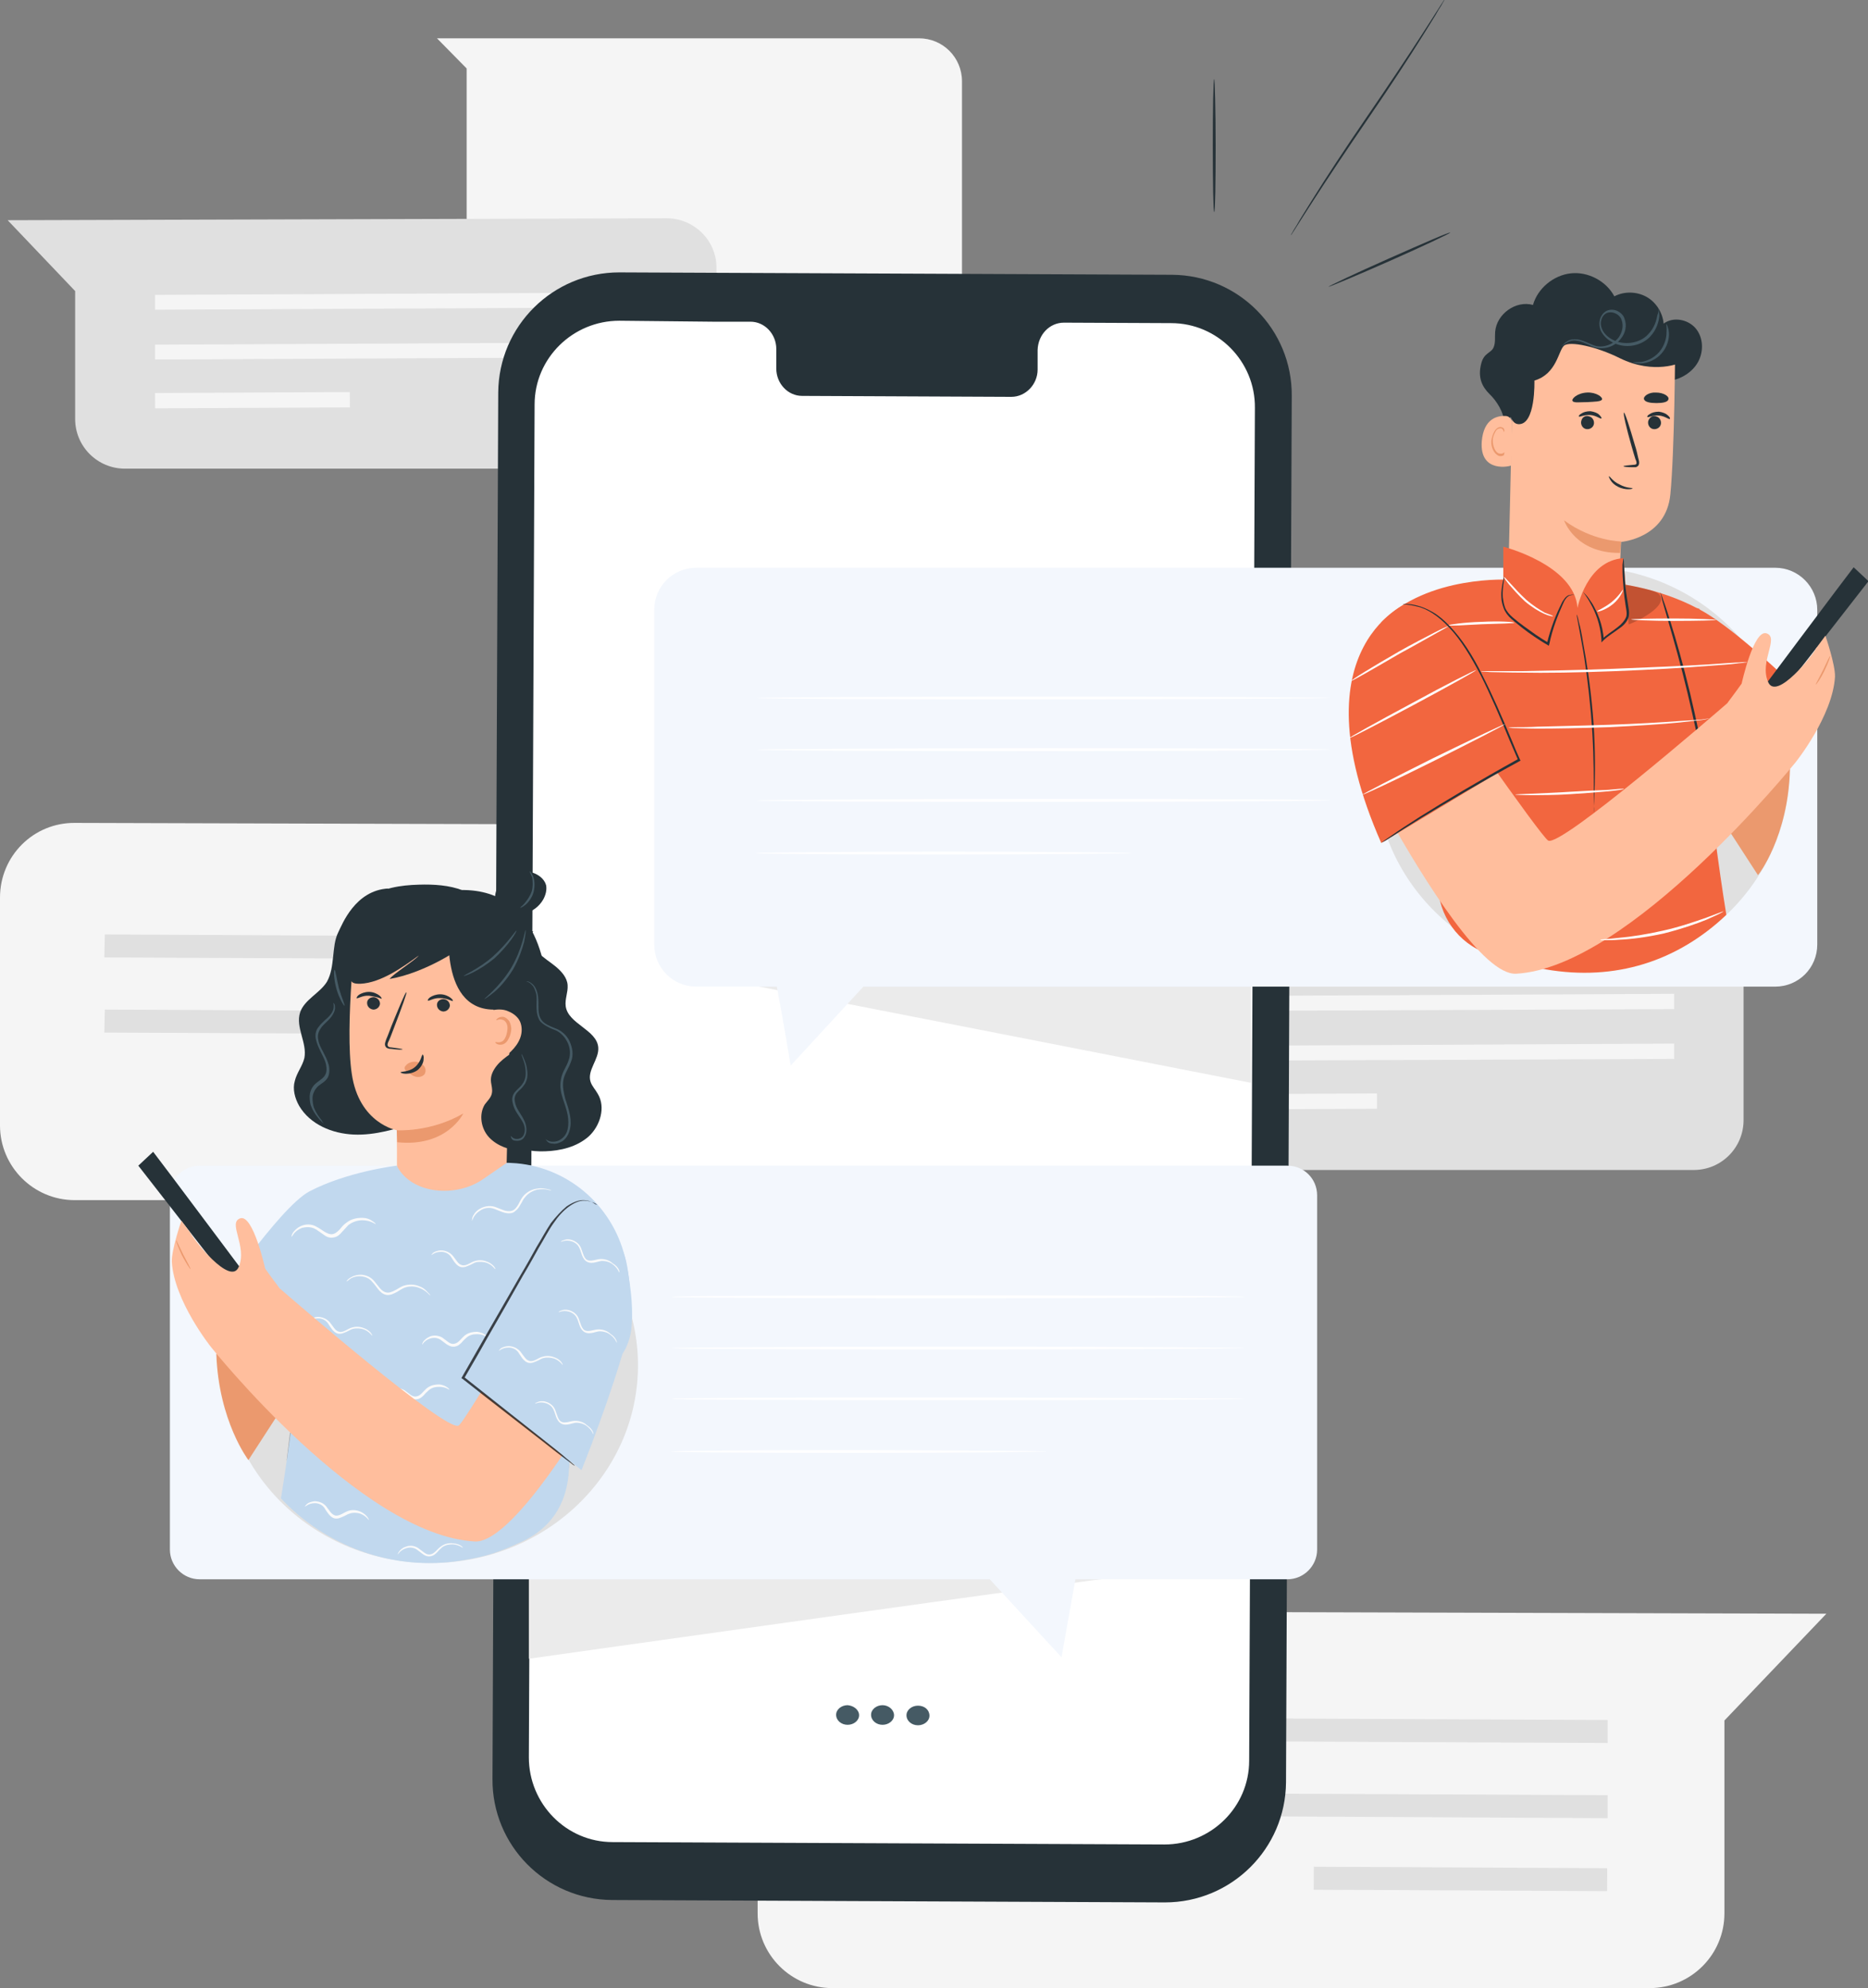 <?xml version="1.0" encoding="utf-8"?>
<!-- Generator: Adobe Illustrator 24.3.0, SVG Export Plug-In . SVG Version: 6.00 Build 0)  -->
<svg version="1.1" xmlns="http://www.w3.org/2000/svg" xmlns:xlink="http://www.w3.org/1999/xlink" x="0px" y="0px"
	 viewBox="0 0 390.3 415.3" style="enable-background:new 0 0 390.3 415.3;" xml:space="preserve">
<rect x="0" y="0" width="390.3" height="415.3" fill="#808080" stroke="none"/>
<style type="text/css">
	.st0{fill:#F5F5F5;}
	.st1{fill:#E0E0E0;}
	.st2{display:none;}
	.st3{display:inline;fill:#EBEBEB;}
	.st4{fill:#263238;}
	.st5{fill:#FFFFFF;}
	.st6{fill:#455A64;}
	.st7{fill:#EBEBEB;}
	.st8{fill:#F3F7FD;}
	.st9{fill:#EB996E;}
	.st10{fill:#FFBE9D;}
	.st11{fill:#F2663F;}
	.st12{opacity:0.2;}
	.st13{opacity:0.3;}
	.st14{fill:#C1D8EE;}
	.st15{fill:#FAFAFA;}
	.st16{opacity:0.7;}
</style>
<g id="Background_Complete">
	<g>
		<path class="st0" d="M0,187.5v47.6c0,8.6,7,15.6,15.6,15.6h170.8c8.6,0,15.6-7,15.6-15.6v-40.3l21.3-22.3l-207.6-0.6
			C7,171.8,0,178.8,0,187.5z"/>
		<g>
			<polygon class="st1" points="176.8,200.7 21.8,200 21.9,195.2 176.9,196 			"/>
		</g>
		<g>
			<polygon class="st1" points="176.8,216.4 21.8,215.7 21.9,210.9 176.9,211.6 			"/>
		</g>
		<g>
			
				<rect x="143.8" y="198.5" transform="matrix(4.917783e-03 -1 1 4.917783e-03 -83.672 374.202)" class="st1" width="4.8" height="61.3"/>
		</g>
	</g>
	<g>
		<path class="st0" d="M158.3,352.1v47.6c0,8.6,7,15.6,15.6,15.6h170.8c8.6,0,15.6-7,15.6-15.6v-40.3l21.3-22.3l-207.6-0.6
			C165.3,336.4,158.3,343.4,158.3,352.1z"/>
		<g>
			<polygon class="st1" points="335.9,364.1 180.9,363.4 180.9,358.6 335.9,359.3 			"/>
		</g>
		<g>
			<polygon class="st1" points="335.9,379.8 180.9,379 180.9,374.3 335.9,375 			"/>
		</g>
		<g>
			
				<rect x="302.8" y="361.8" transform="matrix(4.919414e-03 -1 1 4.919414e-03 -88.803 695.77)" class="st1" width="4.8" height="61.3"/>
		</g>
	</g>
	<path class="st0" d="M91.3,8H192c5,0,9,4,9,9v49.3c0,5-4,9-9,9h-85.5c-5,0-9-4-9-9V14.3L91.3,8z"/>
	<g>
		<path class="st1" d="M149.7,55.9v31.6c0,5.7-4.6,10.4-10.4,10.4H26.1c-5.7,0-10.4-4.6-10.4-10.4V60.8L1.6,46l137.7-0.4
			C145,45.6,149.7,50.2,149.7,55.9z"/>
		<g>
			<polygon class="st0" points="32.4,64.7 135.2,64.2 135.2,61.1 32.4,61.6 			"/>
		</g>
		<g>
			<polygon class="st0" points="32.4,75.1 135.2,74.6 135.2,71.5 32.4,72 			"/>
		</g>
		<g>
			
				<rect x="32.4" y="82" transform="matrix(1 -4.921822e-03 4.921822e-03 1 -0.411 0.261)" class="st0" width="40.7" height="3.2"/>
		</g>
	</g>
	<g>
		<path class="st1" d="M364.3,202.4V234c0,5.7-4.6,10.4-10.4,10.4H240.7c-5.7,0-10.4-4.6-10.4-10.4v-26.7l-14.1-14.8l137.7-0.4
			C359.7,192.1,364.3,196.7,364.3,202.4z"/>
		<g>
			<polygon class="st0" points="247,211.2 349.8,210.8 349.8,207.6 247,208.1 			"/>
		</g>
		<g>
			<polygon class="st0" points="247,221.6 349.8,221.2 349.8,218 247,218.5 			"/>
		</g>
		<g>
			
				<rect x="247" y="228.5" transform="matrix(1 -4.921822e-03 4.921822e-03 1 -1.129 1.319)" class="st0" width="40.7" height="3.2"/>
		</g>
	</g>
</g>
<g id="Background_Simple" class="st2">
	<path class="st3" d="M369.2,92.6c28.6,57,19.5,128.9-16.2,181.7c-35.7,52.8-95.2,87-157.7,99.4c-44.6,8.9-92.6,7.1-133.4-13.1
		s-72.8-60.8-75.3-106.3c-0.9-17.2,2.7-35.4,14.2-48.2c18.3-20.5,49.5-21.2,76.9-20.3c27.4,0.8,58.6,0.2,77-20.2
		c14.1-15.7,16.2-38.4,23.6-58.1C191,74,221.5,47.8,256.6,40.4c4.9-1,9.8-1.7,14.8-2c38.6-2.4,75.2,17.4,95.4,50.4L369.2,92.6z"/>
</g>
<g id="Plants">
</g>
<g id="Device">
	<g>
		<g>
			<g>
				<g>
					<g>
						<path class="st4" d="M243.4,397.4l-115.5-0.5c-13.9-0.1-25.1-11.4-25-25.3L104.1,82c0.1-13.9,11.4-25.1,25.3-25.1l115.5,0.5
							c13.9,0.1,25.1,11.4,25,25.3l-1.2,289.6C268.6,386.2,257.3,397.4,243.4,397.4z"/>
					</g>
					<g>
						<path class="st5" d="M244.7,67.5l-22.4-0.1c-3,0-5.4,2.5-5.5,5.7l0,4.1c0,3.1-2.5,5.7-5.5,5.7l-43.7-0.2c-3,0-5.4-2.6-5.4-5.7
							l0-4.1c0-3.1-2.4-5.7-5.4-5.7l-7.9,0L129.4,67c-9.7,0-17.7,7.8-17.7,17.5l-1.2,282.6c0,9.7,7.8,17.7,17.5,17.7l115.3,0.5
							c9.7,0,17.7-7.8,17.7-17.5l1.2-282.6C262.3,75.5,254.4,67.5,244.7,67.5z"/>
					</g>
				</g>
			</g>
			<g>
				<path class="st6" d="M179.5,358.3c0,1.1-1.1,2-2.4,2c-1.3,0-2.4-0.9-2.4-2.1c0-1.1,1.1-2,2.4-2
					C178.4,356.3,179.5,357.2,179.5,358.3z"/>
			</g>
			<g>
				<path class="st6" d="M186.8,358.3c0,1.1-1.1,2-2.4,2c-1.3,0-2.4-0.9-2.4-2.1c0-1.1,1.1-2,2.4-2S186.8,357.2,186.8,358.3z"/>
			</g>
			<g>
				<path class="st6" d="M194.2,358.4c0,1.1-1.1,2-2.4,2c-1.3,0-2.4-0.9-2.4-2.1c0-1.1,1.1-2,2.4-2
					C193.2,356.3,194.2,357.2,194.2,358.4z"/>
			</g>
		</g>
	</g>
	<path class="st7" d="M146.2,203.7c1.9,0.3,115.2,22.5,115.2,22.5v-22.5H146.2z"/>
	<path class="st7" d="M110.5,346.5c0,0,123.3-17.4,122.2-16.9c-1.1,0.5-122.2,0-122.2,0V346.5z"/>
	<g>
		<path class="st4" d="M253.7,16.5c0.1,0,0.3,6.2,0.3,13.9c0,7.7-0.1,13.9-0.3,13.9s-0.3-6.2-0.3-13.9
			C253.4,22.8,253.5,16.5,253.7,16.5z"/>
	</g>
	<g>
		<path class="st4" d="M303,48.6c0.1,0.1-5.6,2.8-12.6,5.9c-7,3.1-12.8,5.5-12.8,5.4c-0.1-0.1,5.6-2.8,12.6-5.9
			C297.2,50.9,302.9,48.4,303,48.6z"/>
	</g>
	<g>
		<path class="st4" d="M301.8,0c0,0-0.1,0.2-0.3,0.5c-0.2,0.4-0.5,0.9-0.9,1.5c-0.7,1.3-1.9,3.1-3.3,5.4
			c-2.8,4.5-6.8,10.6-11.4,17.3c-4.6,6.7-8.6,12.7-11.5,17.2c-1.4,2.2-2.6,4-3.4,5.3c-0.4,0.6-0.7,1.1-0.9,1.4
			c-0.2,0.3-0.3,0.5-0.4,0.5c0,0,0.1-0.2,0.3-0.5c0.2-0.4,0.5-0.9,0.9-1.5c0.7-1.3,1.9-3.1,3.3-5.4c2.8-4.5,6.8-10.6,11.4-17.3
			c4.6-6.7,8.6-12.7,11.5-17.2c1.4-2.2,2.6-4,3.4-5.3c0.4-0.6,0.7-1.1,0.9-1.4C301.6,0.2,301.7,0,301.8,0z"/>
	</g>
</g>
<g id="Speech_Bubbles">
	<g>
		<path class="st8" d="M370.9,118.6H145.5c-4.9,0-8.8,3.9-8.8,8.8v69.9c0,4.9,3.9,8.8,8.8,8.8h16.8c1.4,7.3,2.9,16.5,2.9,16.5
			l15.2-16.5h190.5c4.9,0,8.8-3.9,8.8-8.8v-69.9C379.7,122.6,375.8,118.6,370.9,118.6z"/>
		<g>
			<g>
				<path class="st5" d="M277.9,156.6c0,0.1-26.8,0.3-59.9,0.3c-33.1,0-59.9-0.1-59.9-0.3c0-0.1,26.8-0.3,59.9-0.3
					C251,156.3,277.9,156.4,277.9,156.6z"/>
			</g>
			<g>
				<path class="st5" d="M277.9,145.8c0,0.1-26.8,0.3-59.9,0.3c-33.1,0-59.9-0.1-59.9-0.3c0-0.1,26.8-0.3,59.9-0.3
					C251,145.5,277.9,145.7,277.9,145.8z"/>
			</g>
			<g>
				<path class="st5" d="M277.9,167.2c0,0.1-26.8,0.3-59.9,0.3c-33.1,0-59.9-0.1-59.9-0.3c0-0.1,26.8-0.3,59.9-0.3
					C251,166.9,277.9,167,277.9,167.2z"/>
			</g>
			<g>
				<path class="st5" d="M236.5,178.2c0,0.1-17.6,0.3-39.3,0.3c-21.7,0-39.3-0.1-39.3-0.3c0-0.1,17.6-0.3,39.3-0.3
					C219,177.9,236.5,178.1,236.5,178.2z"/>
			</g>
		</g>
	</g>
	<g>
		<path class="st8" d="M269,243.5H41.7c-3.4,0-6.2,2.8-6.2,6.2v74c0,3.4,2.8,6.2,6.2,6.2h165.1l15,16.3c0,0,1.6-9.2,2.9-16.3H269
			c3.4,0,6.2-2.8,6.2-6.2v-74C275.2,246.2,272.4,243.5,269,243.5z"/>
		<g>
			<g>
				<path class="st5" d="M260.1,281.6c0,0.1-26.8,0.3-59.9,0.3c-33.1,0-59.9-0.1-59.9-0.3c0-0.1,26.8-0.3,59.9-0.3
					C233.3,281.3,260.1,281.5,260.1,281.6z"/>
			</g>
			<g>
				<path class="st5" d="M260.1,270.9c0,0.1-26.8,0.3-59.9,0.3c-33.1,0-59.9-0.1-59.9-0.3s26.8-0.3,59.9-0.3
					C233.3,270.6,260.1,270.7,260.1,270.9z"/>
			</g>
			<g>
				<path class="st5" d="M260.1,292.2c0,0.1-26.8,0.3-59.9,0.3c-33.1,0-59.9-0.1-59.9-0.3s26.8-0.3,59.9-0.3
					C233.3,292,260.1,292.1,260.1,292.2z"/>
			</g>
			<g>
				<path class="st5" d="M218.8,303.2c0,0.1-17.6,0.3-39.3,0.3c-21.7,0-39.3-0.1-39.3-0.3c0-0.1,17.6-0.3,39.3-0.3
					C201.2,303,218.8,303.1,218.8,303.2z"/>
			</g>
		</g>
	</g>
</g>
<g id="Character_2">
	<g>
		<g>
			<path class="st4" d="M314.2,88.1c0.1-1.8-1.5-4.4-3-5.8c-1.5-1.5-2.5-3.4-1.7-6.4c0.6-2.3,2.1-2.1,2.6-3.4c0.4-1,0.2-2.1,0.3-3.2
				c0.3-3.7,4.3-6.6,7.9-5.6c1-3.5,4.3-6.2,7.9-6.6c3.6-0.4,7.4,1.6,9.1,4.8c2.1-1.1,4.7-1,6.7,0.1s3.4,3.3,3.6,5.6
				c2-1.5,5.1-0.9,6.7,1c1.6,1.9,1.7,4.8,0.5,7c-1.2,2.2-3.6,3.6-6,4c-2.5,0.4-5-0.2-7.2-1.3c-2.2-1.1-4.2-2.7-5.9-4.5"/>
			<ellipse class="st1" cx="330.6" cy="160.7" rx="43.3" ry="42.3"/>
			<g>
				<g>
					<path class="st9" d="M374,160.7l-4.8-12.3l-17.2,10.8l15.3,23.6C367.4,182.8,373.6,174.8,374,160.7z"/>
					<g>
						<g>
							<g>
								<g>
									<g>
										<g>
											<g>
												<path class="st10" d="M326.6,134.1L326.6,134.1c6.2,0,11.3-4.8,11.6-10.9c0.3-5.1,0.5-10,0.5-10s9.4-0.7,10.3-9.9
													c0.9-9.2,1-30.6,1-30.6l0,0c-10.4-5.5-23-4.9-32.9,1.4l-0.9,0.6l-1.1,47.8C315,128.9,320.2,134.1,326.6,134.1z"/>
											</g>
											<g>
												<g>
													<path class="st4" d="M332.1,87c0.7,0.2,1.1,1,0.9,1.7c-0.2,0.7-1,1.1-1.7,0.9c-0.7-0.2-1.1-1-0.9-1.7
														C330.6,87.1,331.3,86.7,332.1,87z"/>
												</g>
												<g>
													<g>
														<path class="st4" d="M334.6,87.4c-0.2,0.2-1-0.6-2.3-0.7c-1.3-0.1-2.3,0.5-2.4,0.3c-0.1-0.1,0.1-0.4,0.5-0.6
															c0.4-0.3,1.1-0.5,1.9-0.5c0.8,0.1,1.5,0.4,1.8,0.7C334.6,87.1,334.7,87.4,334.6,87.4z"/>
													</g>
												</g>
											</g>
											<g>
												<g>
													<path class="st4" d="M346.1,87c0.7,0.2,1.1,1,0.9,1.7c-0.2,0.7-1,1.1-1.7,0.9c-0.7-0.2-1.1-1-0.9-1.7
														C344.7,87.1,345.4,86.7,346.1,87z"/>
												</g>
												<g>
													<g>
														<path class="st4" d="M348.9,87.5c-0.2,0.2-1-0.6-2.3-0.7c-1.3-0.1-2.3,0.5-2.4,0.3c-0.1-0.1,0.1-0.4,0.5-0.6
															c0.4-0.3,1.1-0.5,1.9-0.5c0.8,0.1,1.5,0.4,1.8,0.7C348.9,87.1,349,87.4,348.9,87.5z"/>
													</g>
												</g>
											</g>
											<g>
												<g>
													<path class="st4" d="M339.2,97.4c0-0.1,0.8-0.2,2.1-0.3c0.3,0,0.6-0.1,0.6-0.2c0.1-0.2,0-0.6-0.2-1
														c-0.3-0.9-0.5-1.7-0.8-2.7c-1.1-3.8-1.8-6.9-1.6-7c0.2-0.1,1.2,3,2.3,6.8c0.3,0.9,0.5,1.8,0.7,2.7
														c0.1,0.4,0.3,0.9,0.1,1.4c-0.1,0.3-0.4,0.4-0.6,0.5c-0.2,0-0.4,0-0.6,0C340,97.6,339.2,97.5,339.2,97.4z"/>
												</g>
											</g>
											<g>
												<path class="st9" d="M338.7,113.1c0,0-5.9,0-11.9-4.4c0,0,2.3,6.9,11.7,6.8L338.7,113.1z"/>
											</g>
										</g>
									</g>
									<g>
										<g>
											<path class="st10" d="M315.9,88.3c0-0.7-0.6-1.4-1.3-1.4c-1.7-0.1-4.6,0.5-5,5.3c-0.5,6.8,6.1,5.2,6.2,5
												C315.8,97.1,315.9,91,315.9,88.3z"/>
										</g>
										<g>
											<g>
												<path class="st9" d="M314.3,94.5c0,0-0.1,0.1-0.3,0.2c-0.2,0.1-0.5,0.1-0.9,0c-0.7-0.3-1.2-1.5-1.2-2.7
													c0-0.6,0.2-1.2,0.5-1.7c0.2-0.5,0.6-0.8,1-0.8c0.4-0.1,0.6,0.2,0.7,0.4c0.1,0.2,0,0.3,0.1,0.3c0,0,0.2-0.1,0.1-0.4
													c0-0.1-0.1-0.3-0.2-0.4c-0.2-0.1-0.4-0.2-0.6-0.2c-0.5,0-1,0.4-1.3,1c-0.3,0.5-0.5,1.2-0.6,1.9
													c-0.1,1.4,0.6,2.7,1.5,3.1c0.5,0.2,0.9,0,1.1-0.1C314.3,94.7,314.4,94.5,314.3,94.5z"/>
											</g>
										</g>
									</g>
								</g>
								<g>
									<path class="st4" d="M328.6,83.8c0.3,0.4,1.5,0.2,3.1,0.2c1.5-0.1,2.7-0.1,3-0.5c0.3-0.5-1.2-1.6-3.1-1.5
										C329.5,82.1,328.2,83.4,328.6,83.8z"/>
								</g>
								<g>
									<path class="st4" d="M343.5,83.4c0.2,0.6,1.3,0.8,2.6,0.8c1.3,0,2.4-0.2,2.5-0.8c0.2-0.6-1-1.4-2.6-1.4
										C344.5,81.9,343.3,82.8,343.5,83.4z"/>
								</g>
							</g>
							<path class="st4" d="M351.3,75.7c0,0-5.6,2.7-12.9-0.9c-4.8-2.4-10.4-3.6-11.6-2.6c-1.2,1-1.5,5.9-6.2,7.3
								c0,0,0.3,9.4-3.4,9.1c-3.8-0.3-1.4-14.9-1.4-14.9l9.2-4.5l10-1.9l9.4,1.3l7.3,2L351.3,75.7z"/>
						</g>
					</g>
					<g>
						<g>
							<path class="st11" d="M288.5,130.1c9.8-10.1,27.1-9,27.1-9l14.3,10.2l8.1-9.4c0,0,8.5,0.9,16.5,5.1l0.6,0.2l0,0.1
								c6.3,3.4,15.2,11.6,23.6,19.5l-10.1,9.4l-11.2,10c0,0,0,0.1,0,0.2c-0.1,0.6,1.6,14.3,3.3,24.7c-10.2,9.7-23.2,13.9-37.7,11.4
								c-4.6-0.8-6.8-1.9-11.1-3c-6.3-1.6-10.8-7.1-11.4-13.6l0,0c-0.8-8.7-1.3-19.5-1.3-19.5"/>
							<g>
								<path class="st4" d="M346.9,123.7c0,0,0.3,0.6,0.6,1.6c0.4,1,0.9,2.6,1.5,4.5c1.2,3.8,2.7,9.1,4.1,14.9
									c1.4,5.9,2.5,11.3,3.2,15.2c0.3,2,0.6,3.5,0.7,4.6c0.2,1.1,0.2,1.7,0.2,1.7c0,0-0.2-0.6-0.4-1.7c-0.2-1.2-0.5-2.7-0.9-4.6
									c-0.8-3.9-1.9-9.2-3.3-15.1c-1.4-5.9-2.9-11.1-4-14.9c-0.5-1.8-1-3.4-1.3-4.5C347.1,124.3,346.9,123.7,346.9,123.7z"/>
							</g>
							<g>
								<path class="st4" d="M356.2,159.7c-0.1-0.1,4.2-3.7,9.6-8.1c5.4-4.4,9.8-7.8,9.9-7.7c0.1,0.1-4.2,3.7-9.6,8.1
									C360.7,156.4,356.2,159.8,356.2,159.7z"/>
							</g>
							<path class="st12" d="M301.4,144l-8.8,28.9l3.3,1.7l3.2-8.2C299.1,166.4,302.4,149.2,301.4,144z"/>
							<g class="st12">
								<path d="M346,123.7c4.7,2.5-7.1,8.5-12.5,8.3l3.9-10.3C337.4,121.8,344.4,122.9,346,123.7z"/>
							</g>
						</g>
						<path class="st11" d="M314.1,121.8v-7.6c0,0,14.9,3.8,15.5,12.8c0,0,1.9-9.9,9.6-10.4l1.1,13.9l-9,7.8h-9.1l-7.2-6.2l-0.9-9.6
							"/>
						<g>
							<path class="st4" d="M333,169.8c0,0,0-0.6,0-1.6c0-1.1,0-2.6,0-4.5c0-3.8-0.1-9-0.6-14.7c-0.5-5.7-1.2-10.9-1.9-14.6
								c-0.3-1.8-0.6-3.3-0.8-4.4c-0.2-1-0.3-1.6-0.2-1.6c0,0,0.2,0.6,0.4,1.6c0.3,1,0.6,2.5,0.9,4.4c0.7,3.7,1.5,8.9,2,14.7
								c0.5,5.8,0.5,11,0.4,14.8c-0.1,1.9-0.1,3.4-0.2,4.5C333.1,169.2,333,169.8,333,169.8z"/>
						</g>
						<g>
							<path class="st4" d="M328.9,124.3c0,0-0.3-0.1-0.9,0.1c-0.6,0.2-1.1,0.9-1.5,1.9c-0.9,2-2.1,4.9-2.8,8.3l-0.1,0.3l-0.3-0.2
								c-0.9-0.5-1.8-1.1-2.7-1.7c-1.8-1.2-3.4-2.5-4.8-3.7c-0.7-0.6-1.3-1.4-1.6-2.2c-0.3-0.8-0.5-1.6-0.5-2.3
								c-0.1-1.4,0.2-2.6,0.3-3.3c0.2-0.8,0.3-1.2,0.3-1.2c0,0,0,0.4-0.1,1.2c-0.1,0.8-0.3,1.9-0.2,3.3c0.1,0.7,0.2,1.4,0.5,2.2
								c0.3,0.7,0.9,1.4,1.6,2c1.4,1.2,3.1,2.4,4.8,3.6c0.9,0.6,1.8,1.2,2.7,1.7l-0.4,0.2c0.8-3.4,2-6.3,3-8.3
								c0.2-0.5,0.5-0.9,0.8-1.3c0.3-0.3,0.6-0.6,1-0.6C328.6,124.1,329,124.3,328.9,124.3z"/>
						</g>
						<g>
							<path class="st4" d="M339.2,116.6c0,0,0.1,0.4,0.1,1.2c0.1,0.9,0.1,2,0.2,3.3c0.1,1.4,0.3,3,0.6,4.8c0.1,0.9,0.4,1.8,0.2,2.9
								c-0.3,1.1-1.1,1.9-2,2.5c-1.2,0.9-2.4,1.6-3.3,2.5l-0.4,0.4l0-0.6c-0.2-3.2-1.3-5.8-2.2-7.4c-0.9-1.7-1.7-2.6-1.7-2.6
								c0,0,0.2,0.2,0.6,0.6c0.4,0.4,0.8,1,1.4,1.9c1,1.7,2.2,4.3,2.4,7.6l-0.4-0.1c0.9-1,2.2-1.7,3.3-2.6c0.8-0.6,1.5-1.4,1.8-2.2
								c0.2-0.9-0.1-1.8-0.2-2.7c-0.3-1.8-0.4-3.5-0.5-4.8c-0.1-1.4-0.1-2.5-0.1-3.3C339.1,117,339.2,116.6,339.2,116.6z"/>
						</g>
					</g>
				</g>
				<g>
					<g>
						<path class="st4" d="M387.3,118.5c-0.6,0.7-22.6,30.1-22.6,30.1l3.1,1.8l22.6-29L387.3,118.5z"/>
						<path class="st10" d="M299,141.7c0,0,23.1,33.3,24.5,33.9c2.7,1.3,34.4-26.1,37.4-28.7c0.4-0.6,1.3-1.7,3-4.1
							c0,0,2.5-11.4,5.2-10.5c2.7,0.9-1.5,5.8,0.3,10.1c1.7,4.3,9.7-6,10-6.9l2-2.7c0,0,2.1,6.1,2,8.6c-0.5,8.2-8.2,17.8-8.2,17.8
							s-34.6,42.9-58.4,44.2c-6.8,0.4-19-19-27.1-33.5c-4.9-8.8-2.5-19.8,5.7-25.8L299,141.7z"/>
						<g>
							<path class="st9" d="M379.4,143c-0.1,0,0.7-1.4,1.5-3c0.8-1.7,1.4-3,1.5-3c0.1,0-0.4,1.5-1.2,3.1
								C380.4,141.8,379.5,143,379.4,143z"/>
						</g>
					</g>
					<g>
						<path class="st11" d="M295,125.5c0,0-24.8,8.8-6.4,50.6l28.7-17.3l-4.1-9.8L295,125.5z"/>
						<g>
							<path class="st4" d="M293.1,126.2c0,0,1.1-0.2,3,0.3c0.9,0.2,2.1,0.7,3.3,1.4c1.2,0.7,2.4,1.7,3.6,3c2.4,2.5,4.7,6,6.7,10.1
								c2.1,4.1,4.1,8.7,6.1,13.5c0.6,1.5,1.2,2.9,1.8,4.2l0.1,0.2l-0.2,0.1c-8.3,4.5-15.5,8.8-20.6,11.9c-2.6,1.6-4.6,2.9-6,3.8
								c-0.7,0.4-1.2,0.8-1.6,1c-0.4,0.2-0.6,0.3-0.6,0.3c0,0,0.2-0.2,0.5-0.4c0.4-0.3,0.9-0.6,1.6-1.1c1.4-1,3.4-2.3,5.9-3.9
								c5.1-3.2,12.3-7.5,20.6-12.1l-0.1,0.3c-0.6-1.4-1.2-2.8-1.8-4.2c-2-4.9-4-9.5-6-13.5c-2.1-4-4.2-7.5-6.6-10
								c-1.2-1.3-2.4-2.3-3.5-3c-1.1-0.7-2.2-1.2-3.2-1.4C294.2,126.2,293.1,126.3,293.1,126.2z"/>
						</g>
					</g>
				</g>
			</g>
			<g>
				<path class="st6" d="M346.5,64.3c0,0,0.1,0.1,0.1,0.4c0,0.3,0.1,0.7,0.1,1.3c-0.1,1.1-0.5,2.8-1.9,4.3c-1.4,1.5-4,2.5-6.7,1.7
					c-1.3-0.4-2.6-1.2-3.4-2.5c-0.4-0.6-0.6-1.5-0.5-2.3c0.1-0.8,0.5-1.6,1.2-2.1c0.7-0.5,1.7-0.5,2.4-0.2c0.7,0.3,1.4,0.9,1.6,1.6
					c0.6,1.5,0.2,3.1-0.7,4.2c-1.7,2.3-4.8,2.5-6.6,1.4c-0.9-0.4-1.7-0.8-2.5-0.9c-0.8-0.2-1.4,0-1.9,0.2c-1,0.5-1.4,1-1.4,0.9
					c0,0,0.1-0.1,0.3-0.3c0.1-0.1,0.2-0.2,0.4-0.4c0.2-0.1,0.4-0.3,0.6-0.4c0.5-0.3,1.2-0.4,2-0.3c0.8,0.1,1.7,0.5,2.6,0.9
					c0.5,0.2,0.9,0.4,1.4,0.5c0.5,0.1,1.1,0.1,1.6,0c1.1-0.2,2.2-0.8,3-1.8c0.7-1,1.1-2.4,0.6-3.7c-0.4-1.2-2.1-2-3.3-1.3
					c-0.6,0.4-0.9,1-1,1.7c-0.1,0.7,0.1,1.3,0.4,1.9c0.7,1.2,1.9,1.9,3.1,2.3c2.5,0.7,5-0.1,6.3-1.5c1.4-1.4,1.8-3,2-4.1
					C346.7,64.9,346.5,64.3,346.5,64.3z"/>
			</g>
			<g>
				<path class="st4" d="M341.1,102c0,0.1-0.3,0.2-0.9,0.2c-0.5,0-1.3-0.1-2.1-0.5c-0.8-0.4-1.3-0.9-1.6-1.4
					c-0.3-0.5-0.4-0.8-0.3-0.8c0.1-0.1,0.8,1.1,2.2,1.7C339.8,102,341.1,101.9,341.1,102z"/>
			</g>
			<g>
				<path class="st6" d="M348.2,67.7c0,0,0.4,0.6,0.5,1.8c0.1,1.2-0.3,2.9-1.5,4.3c-1.2,1.4-2.9,2-4.1,2.1c-1.2,0.1-1.9-0.2-1.9-0.2
					c0-0.1,0.7,0,1.8-0.1c1.1-0.2,2.6-0.8,3.7-2.1c1.1-1.3,1.5-2.9,1.5-4C348.3,68.4,348.1,67.7,348.2,67.7z"/>
			</g>
		</g>
		<g>
			<path class="st5" d="M314.4,151.3c0.1,0.1-6.5,3.5-14.7,7.6c-8.2,4.1-14.9,7.2-15,7.1c-0.1-0.1,6.5-3.5,14.7-7.6
				C307.6,154.4,314.3,151.2,314.4,151.3z"/>
		</g>
		<g>
			<path class="st5" d="M308.4,140c0.1,0.1-5.8,3.4-13.1,7.3c-7.3,3.9-13.3,7-13.4,6.9c-0.1-0.1,5.8-3.4,13.1-7.3
				C302.3,142.9,308.3,139.9,308.4,140z"/>
		</g>
		<g>
			<path class="st5" d="M302.6,130.8c0,0.1-1.1,0.7-2.9,1.7c-2,1.1-4.4,2.5-7.2,4c-2.7,1.6-5.2,3-7.1,4.1c-1.8,1-3,1.7-3,1.6
				c0-0.1,1-0.8,2.8-1.9c1.8-1.1,4.3-2.6,7.1-4.2c2.8-1.6,5.4-2.9,7.3-3.9C301.3,131.3,302.5,130.8,302.6,130.8z"/>
		</g>
		<g>
			<path class="st5" d="M324.5,128.7c0,0.1-0.8,0-1.9-0.5c-1.1-0.5-2.6-1.4-4-2.6c-1.4-1.3-2.5-2.6-3.3-3.5c-0.8-1-1.2-1.6-1.1-1.6
				c0.1,0,0.6,0.5,1.4,1.4c0.8,0.9,2,2.2,3.3,3.4c1.4,1.2,2.8,2.1,3.9,2.7C323.8,128.4,324.5,128.6,324.5,128.7z"/>
		</g>
		<g>
			<path class="st5" d="M339.1,123.2c0.1,0-0.5,1.7-2.1,3c-1.6,1.3-3.3,1.7-3.3,1.5c-0.1-0.1,1.5-0.7,3-1.9
				C338.2,124.6,339,123.2,339.1,123.2z"/>
		</g>
		<g>
			<path class="st5" d="M365.1,138.3c0,0-0.2,0.1-0.6,0.1c-0.4,0.1-1,0.1-1.6,0.2c-1.4,0.2-3.4,0.3-5.9,0.5c-5,0.4-12,0.8-19.6,1.1
				c-7.7,0.3-14.6,0.4-19.7,0.3c-2.5,0-4.6-0.1-6-0.1c-0.7,0-1.2-0.1-1.6-0.1c-0.4,0-0.6,0-0.6-0.1c0,0,0.2,0,0.6,0c0.4,0,1,0,1.6,0
				c1.5,0,3.5,0,6,0c5-0.1,12-0.2,19.6-0.5c7.7-0.3,14.6-0.6,19.6-0.9c2.5-0.2,4.5-0.3,5.9-0.4c0.7,0,1.2-0.1,1.6-0.1
				C364.9,138.3,365.1,138.3,365.1,138.3z"/>
		</g>
		<g>
			<path class="st5" d="M357.2,150.1c0,0-0.6,0.1-1.6,0.3c-1.1,0.1-2.6,0.3-4.5,0.5c-3.8,0.4-9.1,0.7-14.9,1
				c-5.8,0.2-11.1,0.3-14.9,0.3c-1.9,0-3.5-0.1-4.5-0.1c-1.1,0-1.7-0.1-1.7-0.1c0,0,0.6-0.1,1.7-0.1c1.2,0,2.7,0,4.5-0.1
				c3.8-0.1,9.1-0.2,14.9-0.4c5.8-0.2,11.1-0.5,14.9-0.8c1.8-0.1,3.4-0.2,4.5-0.3C356.6,150.1,357.2,150.1,357.2,150.1z"/>
		</g>
		<g>
			<path class="st5" d="M339.3,164.8c0,0.1-1.3,0.3-3.3,0.5c-2.1,0.2-4.9,0.4-8,0.6c-3.1,0.2-6,0.2-8.1,0.2c-2.1,0-3.3-0.1-3.3-0.1
				c0-0.1,1.3-0.1,3.3-0.2c2.2-0.1,5-0.2,8.1-0.4c3.1-0.2,5.8-0.3,8-0.4C338,164.8,339.3,164.7,339.3,164.8z"/>
		</g>
		<g>
			<path class="st5" d="M316.4,130.1c0,0.1-3.1,0.2-6.8,0.3c-3.8,0.2-6.8,0.4-6.9,0.2c0-0.1,3-0.6,6.8-0.7
				C313.3,129.7,316.4,129.9,316.4,130.1z"/>
		</g>
		<g>
			<path class="st5" d="M358.6,129.5c0,0.1-4,0.2-8.9,0.2c-4.9,0-8.9-0.2-8.9-0.3c0-0.1,4-0.2,8.9-0.2
				C354.6,129.2,358.6,129.4,358.6,129.5z"/>
		</g>
		<g>
			<path class="st5" d="M360.1,190.4c0,0-0.3,0.2-0.9,0.5c-0.6,0.3-1.5,0.7-2.6,1.2c-2.2,0.9-5.4,2-9,2.9c-3.6,0.8-6.9,1.2-9.3,1.3
				c-1.2,0.1-2.2,0.1-2.9,0.1c-0.7,0-1,0-1-0.1c0-0.1,1.5-0.1,3.9-0.4c2.4-0.2,5.7-0.7,9.2-1.5c3.6-0.8,6.7-1.9,9-2.7
				C358.7,190.9,360.1,190.3,360.1,190.4z"/>
		</g>
	</g>
</g>
<g id="Character_1">
	<g>
		<ellipse class="st1" cx="90" cy="285.2" rx="43.3" ry="41.3"/>
		<g>
			<path class="st4" d="M81.1,185.6c-6.9,0.4-9.6,7.5-10.4,9.1c-0.8,1.6-0.9,3.4-1.1,5.2c-0.2,1.8-0.4,3.6-1.3,5.2
				c-1.5,2.4-4.7,3.7-5.6,6.4c-1,3.1,1.5,6.3,0.9,9.5c-0.4,1.7-1.6,3.1-2,4.8c-0.5,1.7,0,3.6,0.9,5.2c2.3,3.9,6.9,5.8,11.4,6
				c4.5,0.2,8.9-1.2,13.1-2.5"/>
			<path class="st4" d="M111.4,194.5c-0.7,1.5,0,3.2,1,4.4c1.1,1.2,2.5,2,3.7,3c1.2,1,2.4,2.3,2.5,3.9c0.1,1.5-0.6,2.9-0.4,4.4
				c0.5,3.7,6.5,4.9,6.8,8.6c0.2,2.5-2.4,4.8-1.6,7.2c0.3,0.9,1,1.6,1.5,2.5c1.7,2.8,0.5,6.7-1.9,8.9c-2.5,2.2-5.9,3-9.1,3.1
				c-2.8,0.1-5.9-0.3-7.5-2.6c-1.5-2-1.2-4.8-0.9-7.3c1.4-11.7,1.2-23.6,0.9-35.4"/>
			<g>
				<g>
					<g>
						<g>
							<g>
								<path class="st10" d="M82.9,248.7c0.1-6.2,0-12.6,0-12.6s-7.9-1.4-9.4-11.8c-1.5-9.9,1-31.2,1-31.2l0,0
									c11.5-4.5,24.4-2.8,32.4,6.5l0,0l-1.2,50c-0.1,5.8-5.3,10.3-11.5,10.1h0C87.9,259.5,82.9,254.6,82.9,248.7z"/>
							</g>
							<g>
								<g>
									<path class="st4" d="M76.7,209.5c0,0.7,0.5,1.3,1.3,1.4c0.7,0,1.3-0.5,1.4-1.2c0-0.7-0.5-1.3-1.3-1.4
										C77.3,208.3,76.7,208.8,76.7,209.5z"/>
								</g>
								<g>
									<g>
										<path class="st4" d="M74.5,208.5c0.2,0.2,1.2-0.6,2.6-0.5c2.7,0.4,2.6,0.8,2.6,0.6c0.1-0.1-0.1-0.4-0.5-0.7
											c-0.4-0.3-1.2-0.7-2.1-0.7c-0.9,0-1.6,0.3-2.1,0.6C74.6,208.1,74.5,208.4,74.5,208.5z"/>
									</g>
								</g>
							</g>
							<g>
								<g>
									<path class="st4" d="M91.3,209.9c0,0.7,0.5,1.3,1.3,1.4c0.7,0,1.3-0.5,1.4-1.2c0-0.7-0.5-1.3-1.3-1.4
										C91.9,208.7,91.3,209.2,91.3,209.9z"/>
								</g>
								<g>
									<g>
										<path class="st4" d="M89.4,209c0.2,0.2,1.2-0.6,2.6-0.5c1.4,0,2.5,0.7,2.6,0.6c0.1-0.1-0.1-0.4-0.5-0.7
											c-0.4-0.3-1.2-0.7-2.1-0.7c-0.9,0-1.6,0.3-2.1,0.6C89.5,208.6,89.3,208.9,89.4,209z"/>
									</g>
								</g>
							</g>
							<g>
								<g>
									<path class="st4" d="M84.1,219.2c0-0.1-0.9-0.2-2.3-0.4c-0.4,0-0.7-0.1-0.8-0.4c-0.1-0.3,0.1-0.7,0.3-1.1
										c0.4-0.9,0.7-1.8,1.1-2.8c1.5-3.9,2.7-7.2,2.5-7.2c-0.2-0.1-1.5,3.1-3.1,7c-0.4,1-0.7,1.9-1.1,2.8
										c-0.1,0.4-0.4,0.9-0.2,1.4c0.1,0.3,0.4,0.5,0.6,0.5c0.2,0.1,0.4,0.1,0.6,0.1C83.2,219.3,84.1,219.3,84.1,219.2z"/>
								</g>
							</g>
							<g>
								<path class="st9" d="M82.9,236.1c0,0,7,0.5,13.9-3.5c0,0-3.4,7.1-13.8,6L82.9,236.1z"/>
							</g>
							<g>
								<path class="st9" d="M84.7,222.7c0.5-0.7,1.4-1,2.3-0.9c0.6,0.1,1.2,0.4,1.6,0.9c0.4,0.5,0.4,1.2,0.1,1.7
									c-0.4,0.5-1.2,0.7-1.9,0.5c-0.7-0.2-1.3-0.7-1.8-1.1c-0.2-0.1-0.3-0.3-0.4-0.4C84.5,223.1,84.5,222.9,84.7,222.7"/>
							</g>
							<g>
								<g>
									<path class="st4" d="M88.3,220.3c-0.2,0-0.3,1.5-1.6,2.6c-1.3,1.1-3,0.9-3,1.1c0,0.1,0.4,0.3,1.1,0.3
										c0.7,0,1.7-0.2,2.5-0.8c0.8-0.7,1.2-1.6,1.2-2.2C88.6,220.6,88.4,220.3,88.3,220.3z"/>
								</g>
							</g>
						</g>
						<g>
							<path class="st4" d="M102.4,192.3c-3.8,5.4-13.8,11-21,12.2c0.8-1.1,5.2-3.8,6.1-4.9c-3.3,2.4-7.9,5.7-12.2,5.9
								c-0.5,0-1.1,0-1.5-0.2c-0.6-0.3-0.7-1-0.8-1.6c-0.3-2.5-0.1-6.9,0.3-9.4c0.4-2.5,1.6-5,3.7-6.7c2.8-2.1,6.7-2.7,10.5-2.8
								c3.1-0.1,6.4,0.1,9.2,1.2c2.9,1.1,5.3,3.4,5.7,6"/>
						</g>
						<g>
							<path class="st4" d="M113.3,216.4c0.5-2.7,0.9-5.2,1-6.9c0.3-5.3-1.2-25-19.6-23.5l-0.7,5.6c0,0-2.8,19.2,9.1,19.3
								c0,0,0.7,5.7,6.1,11.3C109,222.3,112.2,222.2,113.3,216.4"/>
						</g>
						<g>
							<path class="st10" d="M103,211c1.1-0.2,2.3-0.2,3.3,0.3c1,0.4,2,1.2,2.4,2.2c0.4,1,0.4,2.2,0,3.3c-0.4,1.1-1.1,2-1.9,2.8
								c-0.6,0.6-1.2,1.1-2,1.3c-0.8,0.2-1.7,0.1-2.3-0.4"/>
						</g>
						<g>
							<g>
								<path class="st9" d="M103.5,217.7c-0.1,0,0.3,0.7,1.4,0.5c0.5-0.1,1-0.5,1.3-1.1c0.3-0.5,0.5-1.1,0.6-1.8
									c0.1-0.7-0.1-1.4-0.4-2c-0.4-0.5-0.9-0.9-1.4-0.9c-1,0-1.4,0.7-1.3,0.7c0.1,0.1,0.5-0.3,1.2-0.1c0.7,0.1,1.3,1,1.1,2.2
									c-0.1,1.1-0.6,2.2-1.2,2.4C104.1,217.9,103.6,217.6,103.5,217.7z"/>
							</g>
						</g>
					</g>
				</g>
			</g>
			<path class="st4" d="M105,190.2c1.4,0.8,3.1,1,4.7,0.6c1.6-0.4,3-1.5,3.8-2.9c0.5-0.9,0.8-2,0.6-3c-0.4-1.4-1.7-2.3-3.1-2.7
				c-2-0.5-4.3,0-5.8,1.4c-1.5,1.4-2.2,3.7-1.5,5.7c0.7,2,2.7,3.4,4.8,3.3"/>
			<path class="st4" d="M106.7,220.1c-1,0.7-2.1,1.5-2.9,2.5c-0.8,1-1.4,2.2-1.2,3.5c0.1,0.7,0.3,1.4,0.2,2.1
				c-0.1,1-0.9,1.7-1.5,2.5c-1.3,2.1-0.8,5.1,0.9,6.9c1.7,1.8,4.3,2.7,6.8,2.8c1.5,0,3-0.2,4.2-1c1.7-1.2,2.4-3.5,2.4-5.6"/>
			<g>
				<path class="st6" d="M107.9,194.4c0.1,0-0.3,0.8-1.1,1.9c-0.8,1.1-2,2.5-3.5,3.9c-1.6,1.3-3.2,2.3-4.4,2.9c-1.2,0.6-2,0.8-2,0.8
					c-0.1-0.2,3-1.4,6.1-4.1C106,197.1,107.8,194.3,107.9,194.4z"/>
			</g>
			<g>
				<path class="st6" d="M109.8,194.3c0.1,0,0,1-0.3,2.5c-0.4,1.5-1.1,3.6-2.3,5.7c-1.3,2.1-2.7,3.7-3.9,4.7c-1.2,1-2,1.5-2.1,1.5
					c-0.1-0.1,3.1-2.4,5.6-6.5C109.2,198.1,109.7,194.2,109.8,194.3z"/>
			</g>
			<g>
				<path class="st6" d="M69.9,202.6c0.2,0,0.4,1.7,0.9,3.8c0.6,2,1.3,3.6,1.2,3.7c-0.1,0.1-1.1-1.4-1.7-3.5
					C69.7,204.4,69.7,202.6,69.9,202.6z"/>
			</g>
			<g>
				<path class="st6" d="M114,238c0-0.1,0.5,0.5,1.5,0.5c0.5,0,1.2-0.1,1.8-0.6c0.6-0.4,1.1-1.1,1.3-2c0.2-0.9,0.2-1.9,0-3
					c-0.2-1.1-0.6-2.2-1-3.4c-0.4-1.2-0.7-2.6-0.4-4c0.2-1.5,1.2-2.7,1.6-4c0.5-1.3,0.3-2.8-0.3-3.9c-0.6-1.2-1.6-2.1-2.7-2.5
					c-0.6-0.2-1.2-0.5-1.7-0.8c-0.5-0.3-1.1-0.7-1.4-1.2c-0.6-1.1-0.6-2.2-0.6-3.1c0-1,0.1-1.8-0.1-2.5c-0.2-0.7-0.4-1.3-0.8-1.7
					c-0.7-0.8-1.4-0.8-1.3-0.8c0,0,0.2,0,0.4,0c0.3,0.1,0.7,0.3,1.1,0.7c0.4,0.4,0.7,1,0.9,1.8c0.2,0.8,0.2,1.7,0.2,2.6
					c0,0.9,0,2,0.6,2.9c0.6,0.9,1.7,1.3,2.9,1.8c1.2,0.4,2.4,1.4,3,2.7c0.6,1.3,0.9,2.9,0.3,4.3c-0.5,1.4-1.4,2.6-1.6,3.9
					c-0.2,1.3,0.1,2.6,0.4,3.8c0.4,1.2,0.8,2.4,1,3.5c0.2,1.1,0.2,2.2-0.1,3.2c-0.3,1-0.8,1.7-1.5,2.2c-0.7,0.4-1.4,0.6-1.9,0.5
					c-0.6,0-1-0.2-1.2-0.4C114.1,238.1,114,238,114,238z"/>
			</g>
			<g>
				<path class="st6" d="M106.8,237.3c0,0,0.1,0.3,0.6,0.5c0.4,0.2,1.4,0.2,1.9-0.5c0.5-0.8,0.5-2-0.2-3.1c-0.6-1.1-1.7-2.2-2-3.9
					c-0.2-0.8,0-1.7,0.6-2.3c0.5-0.6,1.1-1,1.4-1.5c0.8-1,0.8-2.2,0.7-3.2c-0.1-1-0.4-1.7-0.6-2.3c-0.2-0.5-0.3-0.8-0.2-0.8
					c0,0,0.2,0.3,0.4,0.8c0.2,0.5,0.6,1.3,0.7,2.3c0.2,1,0.2,2.4-0.7,3.5c-0.4,0.6-1,1-1.4,1.5c-0.4,0.5-0.6,1.2-0.4,1.9
					c0.2,1.4,1.3,2.5,1.9,3.8c0.6,1.2,0.7,2.7,0,3.6c-0.3,0.5-0.9,0.7-1.3,0.7c-0.4,0-0.8,0-1.1-0.2
					C106.7,237.7,106.7,237.3,106.8,237.3z"/>
			</g>
			<g>
				<path class="st6" d="M67.6,234.7c0,0-0.3-0.3-0.8-0.8c-0.5-0.6-1.2-1.4-1.7-2.6c-0.3-0.6-0.4-1.4-0.4-2.2c0-0.8,0.3-1.7,0.9-2.4
					c0.6-0.7,1.5-1.1,2.1-1.8c0.6-0.7,0.6-1.6,0.4-2.6c-0.2-0.9-0.7-1.8-1.1-2.6c-0.4-0.8-0.8-1.7-1-2.6c-0.2-0.9,0-1.9,0.5-2.5
					c0.5-0.7,1-1.1,1.5-1.6c1-0.8,1.6-1.7,1.7-2.4c0.1-0.7-0.1-1.1,0-1.1c0,0,0.1,0.1,0.2,0.3c0.1,0.2,0.1,0.5,0.1,0.9
					c-0.1,0.8-0.7,1.8-1.7,2.7c-0.5,0.5-1,0.9-1.4,1.6c-0.4,0.6-0.6,1.4-0.4,2.2c0.1,0.8,0.5,1.6,1,2.5c0.4,0.8,0.9,1.7,1.2,2.8
					c0.2,1,0.2,2.2-0.5,3c-0.7,0.8-1.6,1.1-2.1,1.8c-0.5,0.6-0.8,1.4-0.8,2.1c0,0.7,0.1,1.4,0.3,2c0.5,1.2,1.1,2,1.6,2.6
					C67.3,234.3,67.6,234.6,67.6,234.7z"/>
			</g>
			<g>
				<path class="st6" d="M110.7,182c0.1,0,0.4,0.4,0.7,1.1c0.3,0.8,0.4,1.9,0.1,3.2c-0.3,1.2-1.1,2.2-1.7,2.7
					c-0.6,0.5-1.1,0.7-1.1,0.6c0-0.1,0.4-0.3,0.9-0.9c0.5-0.6,1.1-1.4,1.5-2.5c0.3-1.1,0.2-2.2,0.1-2.9
					C110.8,182.4,110.6,182,110.7,182z"/>
			</g>
		</g>
		<path class="st13" d="M59.9,305c0,0,24.8,23.6,39.6,19.3c14.8-4.3,19.1-15.4,19.1-15.4l0.4-4l-1.5-1l-56.9-4.6L59.9,305z"/>
		<g>
			<g>
				<path class="st9" d="M45.2,282.9l4.8-12.3l17.2,10.8L51.9,305C51.9,305,45.7,296.9,45.2,282.9z"/>
				<g>
					<g>
						<path class="st14" d="M64.6,248.9c8-4.2,18.3-5.4,18.3-5.4l0,0c3,6,12.5,6.8,18.2,2.7l4.8-3.3c0,0,0.7,0,2,0.1
							c11.3,1,20.6,9.4,22.9,20.6c0.8,4,1.5,8.7,1.2,13c-0.6,10.9-11.9,11.9-11.9,11.9s-0.6,10.8-1.3,19.5l0,0
							c-0.6,6.5-3.9,11.4-9.9,14.1c-4.4,2-6.9,3-12.6,3.9c-14.5,2.3-28.4-3.2-37.6-13c1.7-10.4,3.4-23.9,3.2-24.5c0-0.1,0-0.2,0-0.2
							l-11.2-10l-6.4-5.3C44.4,273,58.3,252.3,64.6,248.9"/>
					</g>
				</g>
			</g>
			<g>
				<path class="st15" d="M78.5,255.7c0,0.1-1-0.8-2.8-0.8c-0.9,0-2,0.3-2.9,1c-0.4,0.4-0.8,0.9-1.3,1.4c-0.4,0.5-1,1.1-1.8,1.2
					c-0.8,0.2-1.6-0.2-2.1-0.6c-0.6-0.4-1.1-0.8-1.6-1.1c-1-0.6-2.1-0.5-2.9-0.3c-0.8,0.3-1.4,0.8-1.7,1.2c-0.3,0.4-0.4,0.7-0.5,0.6
					c0,0,0-0.3,0.3-0.8c0.3-0.4,0.8-1,1.7-1.4c0.9-0.4,2.2-0.5,3.3,0.2c0.6,0.3,1.1,0.7,1.6,1c0.5,0.3,1.1,0.6,1.7,0.5
					c0.6-0.1,1.1-0.6,1.5-1c0.4-0.5,0.8-1,1.4-1.4c1-0.8,2.2-1,3.2-1c1,0,1.7,0.3,2.1,0.6C78.3,255.4,78.5,255.6,78.5,255.7z"/>
			</g>
			<g>
				<path class="st15" d="M89.9,270.6c-0.1,0.1-0.7-1-2.4-1.6c-0.8-0.3-1.9-0.4-3,0c-0.5,0.2-1.1,0.6-1.6,0.9
					c-0.6,0.3-1.3,0.7-2.1,0.6c-0.8-0.1-1.4-0.7-1.8-1.2c-0.4-0.5-0.8-1.1-1.2-1.5c-0.7-0.9-1.8-1.2-2.7-1.2c-0.9,0-1.6,0.3-2,0.6
					c-0.4,0.3-0.6,0.5-0.7,0.5c0,0,0.1-0.3,0.5-0.6c0.4-0.3,1.1-0.7,2.1-0.8c0.9-0.1,2.2,0.2,3.1,1.2c0.4,0.5,0.8,1,1.2,1.5
					c0.4,0.5,0.9,0.9,1.5,1c0.6,0.1,1.2-0.2,1.8-0.5c0.6-0.3,1.1-0.7,1.7-0.9c1.2-0.4,2.4-0.3,3.3,0.1c0.9,0.3,1.5,0.9,1.8,1.3
					C89.8,270.3,89.9,270.6,89.9,270.6z"/>
			</g>
			<g>
				<path class="st15" d="M115.2,248.7c0,0.1-1.1-0.5-2.9-0.2c-0.9,0.2-1.9,0.7-2.6,1.6c-0.4,0.4-0.6,1-1,1.6
					c-0.3,0.6-0.8,1.2-1.5,1.6c-0.8,0.3-1.6,0.1-2.2-0.1c-0.6-0.2-1.2-0.5-1.8-0.7c-1.1-0.4-2.2-0.1-2.9,0.4
					c-0.8,0.5-1.2,1.1-1.4,1.5c-0.2,0.4-0.3,0.7-0.3,0.7c0,0,0-0.3,0.1-0.8c0.2-0.5,0.6-1.2,1.4-1.7c0.8-0.5,2-0.9,3.3-0.5
					c0.6,0.2,1.2,0.5,1.8,0.7c0.6,0.2,1.2,0.3,1.8,0.1c0.6-0.2,1-0.8,1.3-1.3c0.3-0.6,0.6-1.2,1-1.7c0.8-1,2-1.5,2.9-1.6
					c0.9-0.2,1.7,0,2.2,0.1C115,248.5,115.2,248.7,115.2,248.7z"/>
			</g>
			<g>
				<path class="st15" d="M103.5,265.1c-0.1,0.1-0.5-0.8-1.8-1.3c-0.6-0.2-1.5-0.3-2.3-0.1c-0.4,0.1-0.8,0.4-1.3,0.6
					c-0.5,0.2-1,0.5-1.7,0.4c-0.6-0.1-1.1-0.6-1.4-1c-0.3-0.4-0.6-0.9-0.8-1.2c-0.5-0.7-1.3-1-2-1c-1.4,0-2,0.7-2.1,0.7
					c0,0,0.1-0.2,0.4-0.5c0.3-0.2,0.9-0.5,1.7-0.5c0.7,0,1.7,0.3,2.4,1.1c0.3,0.4,0.6,0.8,0.9,1.2c0.3,0.4,0.6,0.7,1.1,0.8
					c0.9,0.2,1.8-0.7,2.7-0.9c1-0.3,1.9-0.1,2.6,0.2C103.3,264.2,103.6,265.2,103.5,265.1z"/>
			</g>
			<g>
				<path class="st15" d="M77.8,279c-0.1,0.1-0.5-0.8-1.8-1.3c-0.6-0.2-1.5-0.3-2.3-0.1c-0.4,0.1-0.8,0.4-1.3,0.6
					c-0.5,0.2-1,0.5-1.7,0.4c-0.6-0.1-1.1-0.6-1.4-1c-0.3-0.4-0.6-0.9-0.8-1.2c-0.5-0.7-1.3-1-2-1c-1.4,0-2,0.7-2.1,0.7
					c0,0,0.1-0.2,0.4-0.5c0.3-0.2,0.9-0.5,1.7-0.5c0.7,0,1.7,0.3,2.4,1.1c0.3,0.4,0.6,0.8,0.9,1.2c0.3,0.4,0.6,0.7,1.1,0.8
					c0.9,0.2,1.8-0.7,2.7-0.9c1-0.3,1.9-0.1,2.6,0.2C77.5,278,77.8,279,77.8,279z"/>
			</g>
			<g>
				<path class="st15" d="M101.8,279.3c0,0.1-0.7-0.6-2.1-0.6c-0.7,0-1.5,0.1-2.2,0.7c-0.3,0.3-0.7,0.6-1,1
					c-0.4,0.4-0.8,0.8-1.5,0.9c-0.7,0.1-1.2-0.2-1.7-0.5c-0.4-0.3-0.8-0.6-1.2-0.9c-0.7-0.5-1.6-0.5-2.2-0.3
					c-1.3,0.4-1.7,1.4-1.7,1.3c0,0,0-0.2,0.2-0.6c0.2-0.3,0.7-0.8,1.4-1.1c0.7-0.3,1.7-0.3,2.6,0.2c0.4,0.3,0.8,0.6,1.2,0.9
					c0.4,0.3,0.8,0.5,1.3,0.4c0.9-0.1,1.5-1.2,2.3-1.8c0.8-0.6,1.8-0.7,2.5-0.7C101.3,278.4,101.9,279.3,101.8,279.3z"/>
			</g>
			<g>
				<path class="st15" d="M93.9,290.3c0,0.1-0.7-0.6-2.1-0.6c-0.7,0-1.5,0.1-2.2,0.7c-0.3,0.3-0.7,0.6-1,1c-0.4,0.4-0.8,0.8-1.5,0.9
					c-0.7,0.1-1.2-0.2-1.7-0.5c-0.4-0.3-0.8-0.6-1.2-0.9c-0.7-0.5-1.6-0.5-2.2-0.3c-1.3,0.4-1.7,1.4-1.7,1.3c0,0,0-0.2,0.2-0.6
					c0.2-0.3,0.7-0.8,1.4-1.1c0.7-0.3,1.7-0.3,2.6,0.2c0.4,0.3,0.8,0.6,1.2,0.9c0.4,0.3,0.8,0.5,1.3,0.4c0.9-0.1,1.5-1.2,2.3-1.8
					c0.8-0.6,1.8-0.7,2.5-0.7C93.3,289.4,93.9,290.2,93.9,290.3z"/>
			</g>
			<g>
				<path class="st15" d="M77.1,317.5c-0.1,0.1-0.5-0.8-1.8-1.3c-0.6-0.2-1.5-0.3-2.3,0c-0.4,0.1-0.8,0.4-1.3,0.6
					c-0.5,0.2-1,0.5-1.7,0.4c-0.6-0.1-1.1-0.6-1.4-1c-0.3-0.4-0.6-0.8-0.8-1.2c-0.5-0.7-1.3-1-2-1c-1.4,0-2,0.8-2.1,0.7
					c0,0,0.1-0.2,0.4-0.5c0.3-0.3,0.9-0.5,1.6-0.6c0.7,0,1.7,0.2,2.4,1c0.3,0.4,0.6,0.8,0.9,1.2c0.3,0.4,0.7,0.7,1.1,0.8
					c0.9,0.1,1.8-0.7,2.7-1c1-0.3,1.9-0.1,2.6,0.2C76.8,316.5,77.1,317.5,77.1,317.5z"/>
			</g>
			<g>
				<path class="st15" d="M96.7,323.3c0,0.1-0.7-0.6-2.1-0.7c-0.7,0-1.5,0.1-2.2,0.6c-0.3,0.3-0.7,0.6-1,1c-0.4,0.4-0.8,0.8-1.5,0.9
					c-0.7,0.1-1.2-0.2-1.6-0.5c-0.4-0.3-0.8-0.6-1.2-0.9c-0.7-0.5-1.6-0.5-2.2-0.3c-1.3,0.4-1.7,1.3-1.8,1.3c0,0,0-0.2,0.3-0.6
					c0.2-0.3,0.7-0.8,1.4-1c0.7-0.3,1.7-0.3,2.6,0.3c0.4,0.3,0.8,0.6,1.2,0.9c0.4,0.3,0.8,0.5,1.3,0.4c0.9-0.1,1.5-1.2,2.3-1.7
					c0.8-0.6,1.8-0.7,2.5-0.6C96.2,322.5,96.8,323.3,96.7,323.3z"/>
			</g>
			<g>
				<g>
					<g>
						<path class="st4" d="M32,240.6c0.6,0.7,22.6,30.1,22.6,30.1l-3.1,1.8l-22.6-29L32,240.6z"/>
						<path class="st10" d="M117.8,261.6c0,0-20.6,35.6-22,36.2c-2.7,1.3-34.4-26.1-37.4-28.7c-0.4-0.6-1.3-1.7-3-4.1
							c0,0-2.5-11.4-5.2-10.5c-2.7,0.9,1.5,5.8-0.3,10.1c-1.7,4.3-9.7-6-10-6.9l-2-2.7c0,0-2.1,6.1-2,8.6c0.5,8.2,8.2,17.8,8.2,17.8
							s31.3,39.3,55.1,40.6c6.8,0.4,19.9-19.3,28-33.8c4.9-8.8,2.6-17.7-5.5-23.6L117.8,261.6z"/>
						<g>
							<path class="st9" d="M39.8,265.1c-0.1,0-0.9-1.2-1.8-2.9c-0.8-1.7-1.3-3.1-1.2-3.1c0.1,0,0.7,1.4,1.5,3
								C39.2,263.8,39.9,265.1,39.8,265.1z"/>
						</g>
					</g>
				</g>
				<path class="st14" d="M116.8,251.7c-0.8,0.5-20,36.1-20,36.1l24.7,19.3c0,0,6.4-15.8,9.8-28.7c0.9-3.5,0.4-12.8-0.9-16.4
					c-1.8-5.1-4.6-3.8-8.8-6.8L116.8,251.7z"/>
				<g class="st16">
					<path d="M124.9,251.7c0,0-0.2-0.1-0.7-0.4c-0.5-0.2-1.2-0.5-2.2-0.5c-1,0-2.1,0.5-3.2,1.3c-1.1,0.8-2.2,2-3.2,3.5
						c-1,1.4-1.9,3.2-3,5c-1,1.8-2.1,3.8-3.3,5.8c-2.3,4.1-4.9,8.6-7.6,13.3c-1.6,2.9-3.2,5.6-4.7,8.2l-0.1-0.3
						c6.7,5.3,12.5,9.9,16.7,13.2c2,1.6,3.7,2.9,4.8,3.9c0.5,0.4,1,0.8,1.3,1.1c0.3,0.2,0.4,0.4,0.4,0.4c0,0-0.2-0.1-0.5-0.3
						c-0.3-0.3-0.8-0.6-1.3-1c-1.2-0.9-2.9-2.2-4.9-3.8c-4.2-3.3-10.1-7.8-16.8-13.1l-0.2-0.1l0.1-0.2c1.5-2.6,3.1-5.4,4.7-8.2
						c2.7-4.7,5.3-9.2,7.6-13.2c1.2-2,2.3-4,3.3-5.8c1.1-1.8,2-3.5,3-5c1.1-1.4,2.2-2.6,3.3-3.5c1.2-0.8,2.4-1.3,3.4-1.3
						c1,0,1.8,0.3,2.2,0.6c0.2,0.1,0.4,0.3,0.5,0.3C124.9,251.6,124.9,251.7,124.9,251.7z"/>
				</g>
			</g>
			<g>
				<path class="st15" d="M117.6,285.1c-0.1,0.1-0.5-0.8-1.8-1.3c-0.6-0.2-1.5-0.3-2.3-0.1c-0.4,0.1-0.8,0.4-1.3,0.6
					c-0.5,0.2-1,0.5-1.7,0.4c-0.6-0.1-1.1-0.6-1.4-1c-0.3-0.4-0.6-0.9-0.8-1.2c-0.5-0.7-1.3-1-2-1c-1.4,0-2,0.7-2.1,0.7
					c0,0,0.1-0.2,0.4-0.5c0.3-0.2,0.9-0.5,1.7-0.5c0.7,0,1.7,0.3,2.4,1.1c0.3,0.4,0.6,0.8,0.9,1.2c0.3,0.4,0.6,0.7,1.1,0.8
					c0.9,0.2,1.8-0.7,2.7-0.9c1-0.3,1.9-0.1,2.6,0.2C117.3,284.1,117.6,285.1,117.6,285.1z"/>
			</g>
			<g>
				<path class="st15" d="M128.9,280.5c-0.1,0-0.3-0.9-1.4-1.7c-0.5-0.4-1.3-0.7-2.2-0.7c-0.4,0-0.9,0.2-1.4,0.3
					c-0.5,0.1-1.1,0.2-1.7-0.1c-0.6-0.3-0.9-0.9-1.1-1.4c-0.2-0.5-0.3-1-0.5-1.4c-0.3-0.8-1-1.3-1.7-1.5c-1.3-0.4-2.2,0.2-2.2,0.1
					c0,0,0.1-0.2,0.5-0.3c0.4-0.2,1-0.3,1.7-0.1c0.7,0.2,1.6,0.7,2,1.7c0.2,0.5,0.3,0.9,0.5,1.4c0.2,0.5,0.4,0.9,0.8,1.1
					c0.8,0.4,1.9-0.2,2.9-0.2c1,0,1.9,0.4,2.4,0.9C128.9,279.5,128.9,280.5,128.9,280.5z"/>
			</g>
			<g>
				<path class="st15" d="M129.4,265.8c-0.1,0-0.3-0.9-1.4-1.7c-0.5-0.4-1.3-0.7-2.2-0.7c-0.4,0-0.9,0.2-1.4,0.3
					c-0.5,0.1-1.1,0.2-1.7-0.1c-0.6-0.3-0.9-0.9-1.1-1.4c-0.2-0.5-0.3-1-0.5-1.4c-0.3-0.8-1-1.3-1.7-1.5c-1.3-0.4-2.2,0.2-2.2,0.1
					c0,0,0.1-0.2,0.5-0.3c0.4-0.2,1-0.3,1.7-0.1c0.7,0.2,1.6,0.7,2,1.7c0.2,0.5,0.3,0.9,0.5,1.4c0.2,0.5,0.4,0.9,0.8,1.1
					c0.8,0.4,1.9-0.2,2.9-0.2c1,0,1.9,0.4,2.4,0.9C129.4,264.7,129.5,265.8,129.4,265.8z"/>
			</g>
			<g>
				<path class="st15" d="M124,299.6c-0.1,0-0.3-0.9-1.4-1.7c-0.5-0.4-1.3-0.7-2.2-0.7c-0.4,0-0.9,0.2-1.4,0.3
					c-0.5,0.1-1.1,0.2-1.7-0.1c-0.6-0.3-0.9-0.9-1.1-1.4c-0.2-0.5-0.3-1-0.5-1.4c-0.3-0.8-1-1.3-1.7-1.5c-1.3-0.4-2.2,0.2-2.2,0.1
					c0,0,0.1-0.2,0.5-0.3c0.4-0.2,1-0.3,1.7-0.1c0.7,0.2,1.6,0.7,2,1.7c0.2,0.5,0.3,0.9,0.5,1.4c0.2,0.5,0.4,0.9,0.8,1.1
					c0.8,0.4,1.9-0.2,2.9-0.2c1,0,1.9,0.4,2.4,0.9C124,298.6,124,299.6,124,299.6z"/>
			</g>
		</g>
	</g>
	<g>
	</g>
	<g>
	</g>
	<g>
	</g>
	<g>
	</g>
	<g>
	</g>
	<g>
	</g>
</g>
</svg>
